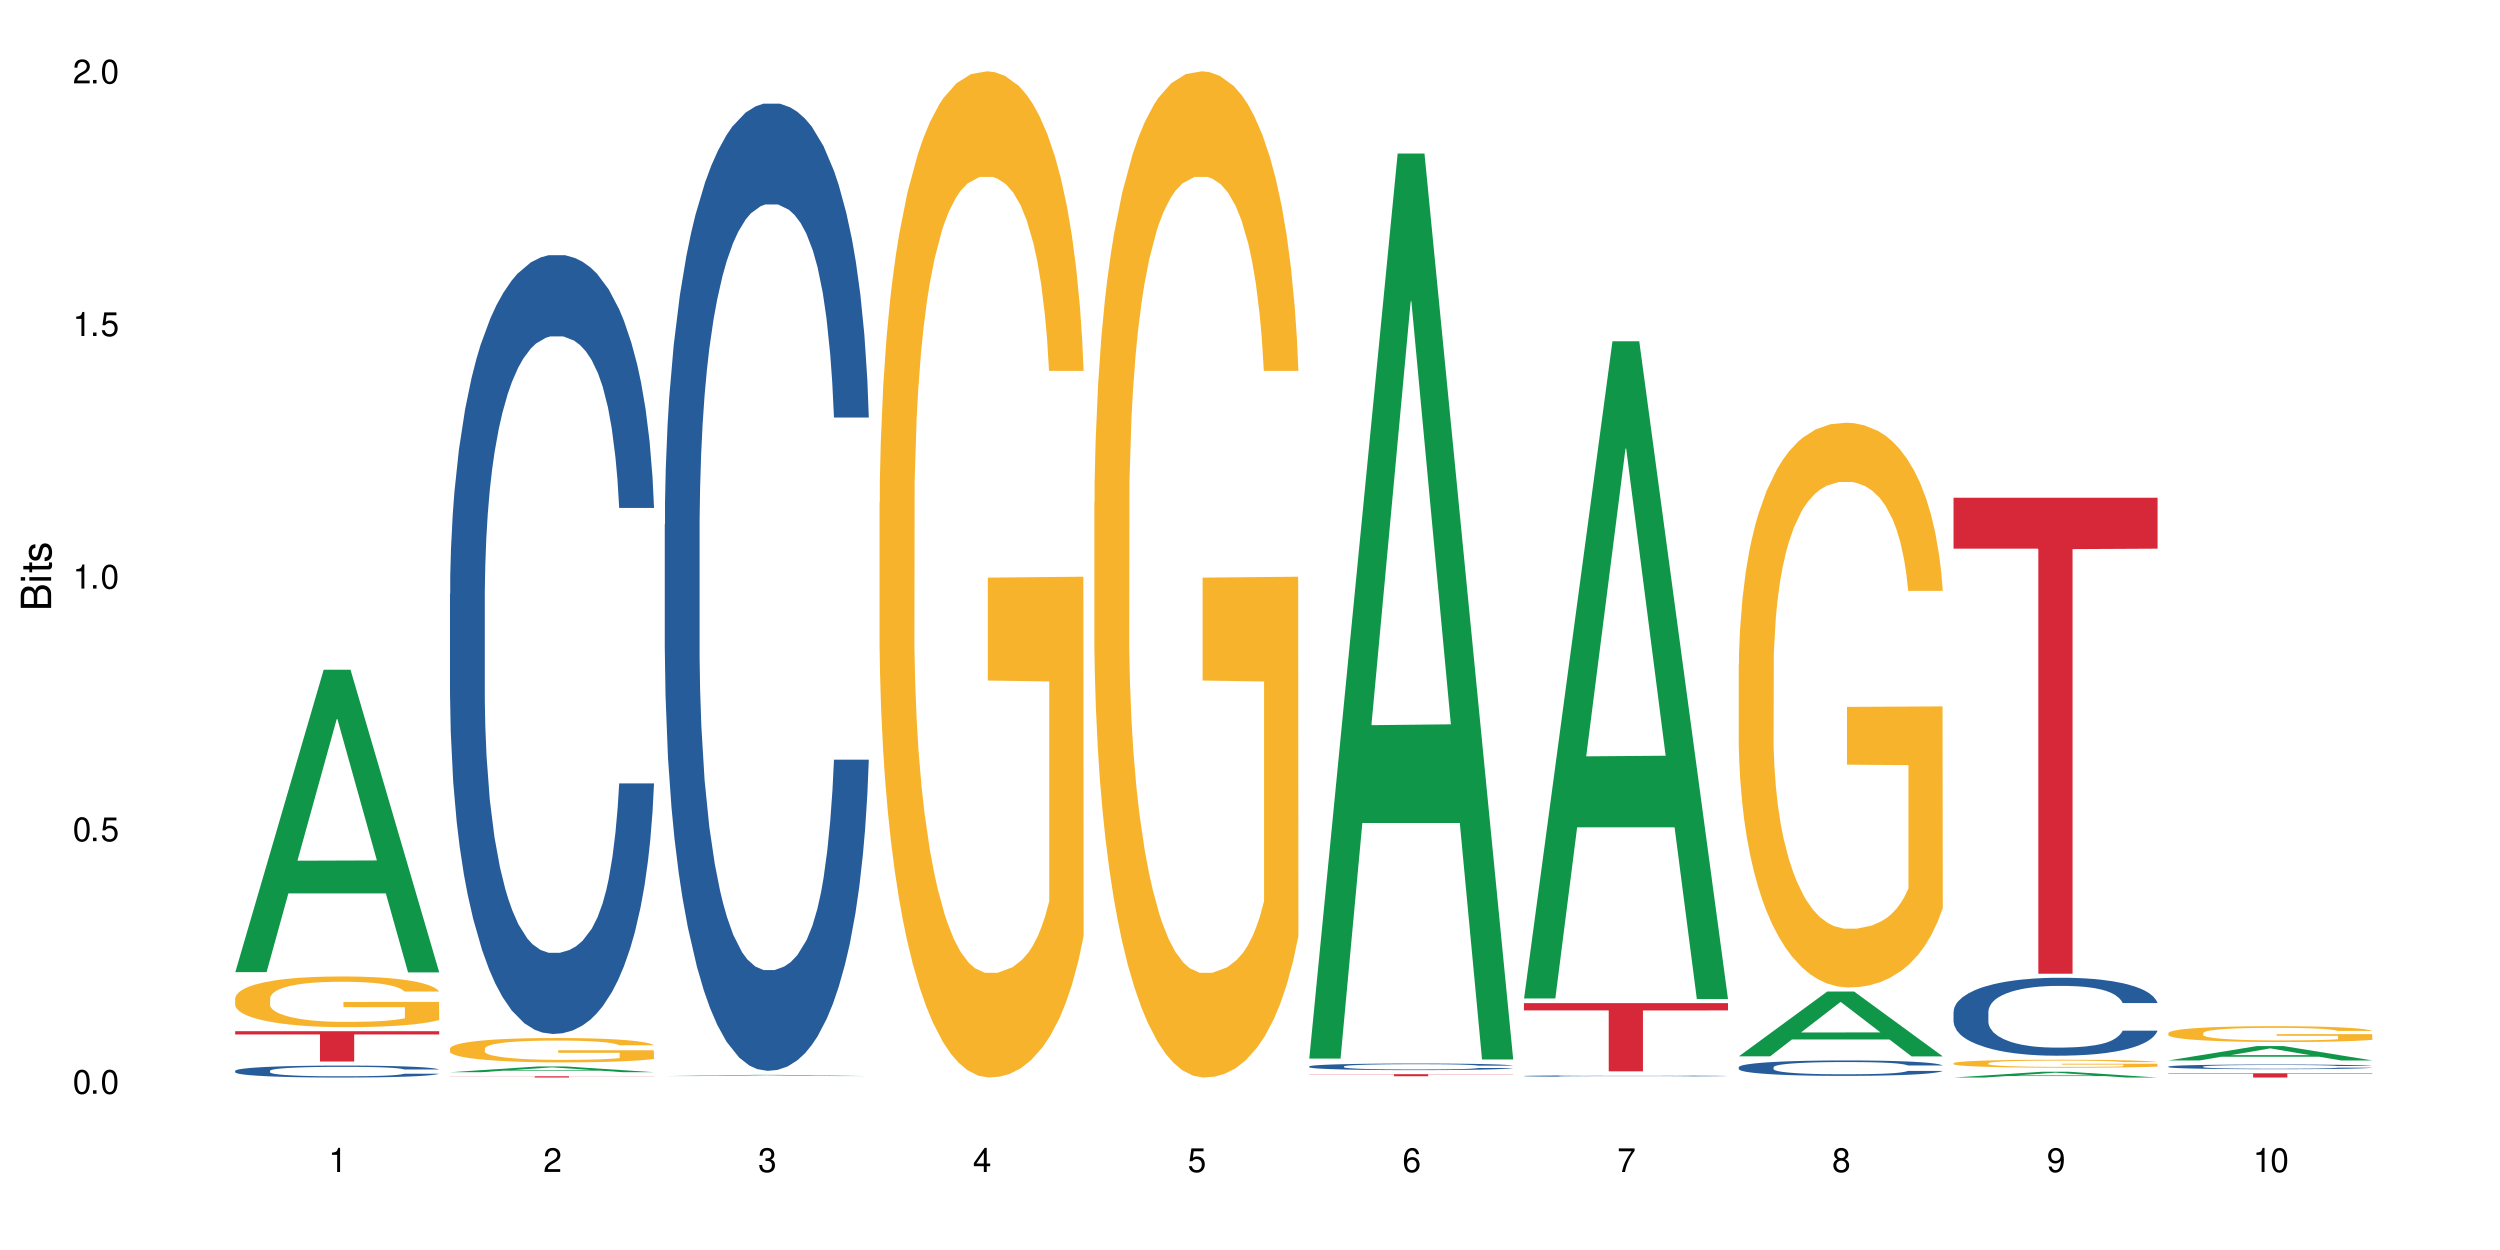 <?xml version="1.0" encoding="UTF-8"?>
<svg xmlns="http://www.w3.org/2000/svg" xmlns:xlink="http://www.w3.org/1999/xlink" width="720" height="360" viewBox="0 0 720 360">
<defs>
<g>
<g id="glyph-0-0">
</g>
<g id="glyph-0-1">
<path d="M 2.641 -6.938 C 2 -6.938 1.422 -6.656 1.078 -6.172 C 0.641 -5.562 0.406 -4.641 0.406 -3.359 C 0.406 -1.016 1.188 0.219 2.641 0.219 C 4.078 0.219 4.859 -1.016 4.859 -3.297 C 4.859 -4.641 4.656 -5.547 4.203 -6.172 C 3.844 -6.656 3.281 -6.938 2.641 -6.938 Z M 2.641 -6.188 C 3.547 -6.188 4 -5.25 4 -3.375 C 4 -1.406 3.562 -0.484 2.625 -0.484 C 1.734 -0.484 1.281 -1.438 1.281 -3.344 C 1.281 -5.25 1.734 -6.188 2.641 -6.188 Z M 2.641 -6.188 "/>
</g>
<g id="glyph-0-2">
<path d="M 1.828 -1 L 0.828 -1 L 0.828 0 L 1.828 0 Z M 1.828 -1 "/>
</g>
<g id="glyph-0-3">
<path d="M 4.562 -6.797 L 1.062 -6.797 L 0.547 -3.094 L 1.328 -3.094 C 1.719 -3.562 2.047 -3.734 2.578 -3.734 C 3.484 -3.734 4.062 -3.109 4.062 -2.094 C 4.062 -1.125 3.484 -0.531 2.578 -0.531 C 1.828 -0.531 1.375 -0.906 1.188 -1.672 L 0.328 -1.672 C 0.453 -1.109 0.547 -0.844 0.75 -0.594 C 1.125 -0.078 1.828 0.219 2.594 0.219 C 3.969 0.219 4.922 -0.781 4.922 -2.219 C 4.922 -3.562 4.031 -4.484 2.719 -4.484 C 2.25 -4.484 1.859 -4.359 1.469 -4.062 L 1.734 -5.969 L 4.562 -5.969 Z M 4.562 -6.797 "/>
</g>
<g id="glyph-0-4">
<path d="M 2.484 -4.938 L 2.484 0 L 3.328 0 L 3.328 -6.938 L 2.766 -6.938 C 2.469 -5.875 2.281 -5.734 0.984 -5.562 L 0.984 -4.938 Z M 2.484 -4.938 "/>
</g>
<g id="glyph-0-5">
<path d="M 4.859 -0.828 L 1.281 -0.828 C 1.359 -1.406 1.672 -1.781 2.5 -2.281 L 3.469 -2.828 C 4.406 -3.344 4.906 -4.062 4.906 -4.906 C 4.906 -5.484 4.672 -6.031 4.266 -6.406 C 3.859 -6.766 3.375 -6.938 2.719 -6.938 C 1.859 -6.938 1.219 -6.625 0.844 -6.031 C 0.609 -5.672 0.5 -5.234 0.484 -4.531 L 1.328 -4.531 C 1.359 -5.016 1.406 -5.281 1.531 -5.516 C 1.75 -5.938 2.188 -6.203 2.703 -6.203 C 3.469 -6.203 4.031 -5.641 4.031 -4.891 C 4.031 -4.344 3.719 -3.859 3.125 -3.516 L 2.234 -3 C 0.812 -2.172 0.406 -1.531 0.328 -0.016 L 4.859 -0.016 Z M 4.859 -0.828 "/>
</g>
<g id="glyph-0-6">
<path d="M 2.125 -3.188 L 2.578 -3.188 C 3.5 -3.188 3.984 -2.766 3.984 -1.922 C 3.984 -1.062 3.469 -0.531 2.594 -0.531 C 1.656 -0.531 1.203 -1 1.156 -2.016 L 0.312 -2.016 C 0.344 -1.453 0.438 -1.094 0.609 -0.781 C 0.953 -0.109 1.625 0.219 2.547 0.219 C 3.953 0.219 4.859 -0.625 4.859 -1.938 C 4.859 -2.828 4.516 -3.297 3.703 -3.594 C 4.344 -3.844 4.656 -4.328 4.656 -5.031 C 4.656 -6.219 3.875 -6.938 2.578 -6.938 C 1.203 -6.938 0.484 -6.172 0.453 -4.703 L 1.297 -4.703 C 1.312 -5.125 1.344 -5.359 1.453 -5.578 C 1.641 -5.969 2.062 -6.203 2.594 -6.203 C 3.344 -6.203 3.797 -5.75 3.797 -5 C 3.797 -4.516 3.609 -4.219 3.25 -4.047 C 3.016 -3.953 2.703 -3.922 2.125 -3.906 Z M 2.125 -3.188 "/>
</g>
<g id="glyph-0-7">
<path d="M 3.141 -1.672 L 3.141 0 L 3.984 0 L 3.984 -1.672 L 4.984 -1.672 L 4.984 -2.438 L 3.984 -2.438 L 3.984 -6.938 L 3.359 -6.938 L 0.266 -2.578 L 0.266 -1.672 Z M 3.141 -2.438 L 1 -2.438 L 3.141 -5.5 Z M 3.141 -2.438 "/>
</g>
<g id="glyph-0-8">
<path d="M 4.781 -5.125 C 4.609 -6.266 3.891 -6.938 2.844 -6.938 C 2.094 -6.938 1.422 -6.578 1.031 -5.953 C 0.594 -5.266 0.406 -4.422 0.406 -3.172 C 0.406 -2 0.578 -1.25 0.984 -0.641 C 1.359 -0.078 1.953 0.219 2.703 0.219 C 3.984 0.219 4.922 -0.75 4.922 -2.094 C 4.922 -3.375 4.062 -4.281 2.844 -4.281 C 2.172 -4.281 1.641 -4.031 1.281 -3.516 C 1.281 -5.234 1.828 -6.188 2.797 -6.188 C 3.391 -6.188 3.797 -5.797 3.938 -5.125 Z M 2.734 -3.531 C 3.547 -3.531 4.062 -2.953 4.062 -2.031 C 4.062 -1.156 3.484 -0.531 2.703 -0.531 C 1.922 -0.531 1.328 -1.188 1.328 -2.078 C 1.328 -2.938 1.906 -3.531 2.734 -3.531 Z M 2.734 -3.531 "/>
</g>
<g id="glyph-0-9">
<path d="M 4.984 -6.797 L 0.438 -6.797 L 0.438 -5.969 L 4.109 -5.969 C 2.5 -3.656 1.828 -2.234 1.328 0 L 2.219 0 C 2.594 -2.172 3.453 -4.047 4.984 -6.094 Z M 4.984 -6.797 "/>
</g>
<g id="glyph-0-10">
<path d="M 3.75 -3.656 C 4.469 -4.094 4.688 -4.438 4.688 -5.078 C 4.688 -6.172 3.844 -6.938 2.641 -6.938 C 1.438 -6.938 0.594 -6.172 0.594 -5.094 C 0.594 -4.438 0.812 -4.094 1.516 -3.656 C 0.734 -3.266 0.359 -2.703 0.359 -1.922 C 0.359 -0.656 1.281 0.219 2.641 0.219 C 3.984 0.219 4.922 -0.656 4.922 -1.922 C 4.922 -2.703 4.531 -3.266 3.75 -3.656 Z M 2.641 -6.188 C 3.359 -6.188 3.812 -5.75 3.812 -5.062 C 3.812 -4.406 3.344 -3.984 2.641 -3.984 C 1.922 -3.984 1.453 -4.406 1.453 -5.078 C 1.453 -5.75 1.922 -6.188 2.641 -6.188 Z M 2.641 -3.266 C 3.484 -3.266 4.062 -2.719 4.062 -1.906 C 4.062 -1.078 3.484 -0.531 2.625 -0.531 C 1.797 -0.531 1.219 -1.094 1.219 -1.906 C 1.219 -2.719 1.781 -3.266 2.641 -3.266 Z M 2.641 -3.266 "/>
</g>
<g id="glyph-0-11">
<path d="M 0.516 -1.578 C 0.672 -0.453 1.406 0.219 2.438 0.219 C 3.188 0.219 3.859 -0.141 4.266 -0.766 C 4.688 -1.453 4.891 -2.297 4.891 -3.547 C 4.891 -4.719 4.703 -5.453 4.312 -6.078 C 3.938 -6.641 3.344 -6.938 2.594 -6.938 C 1.297 -6.938 0.359 -5.969 0.359 -4.625 C 0.359 -3.344 1.234 -2.453 2.453 -2.453 C 3.094 -2.453 3.578 -2.672 4.016 -3.203 C 4 -1.484 3.469 -0.531 2.5 -0.531 C 1.906 -0.531 1.484 -0.906 1.359 -1.578 Z M 2.578 -6.203 C 3.375 -6.203 3.969 -5.531 3.969 -4.641 C 3.969 -3.797 3.391 -3.188 2.547 -3.188 C 1.734 -3.188 1.234 -3.766 1.234 -4.688 C 1.234 -5.562 1.797 -6.203 2.578 -6.203 Z M 2.578 -6.203 "/>
</g>
<g id="glyph-1-0">
</g>
<g id="glyph-1-1">
<path d="M 0 -0.953 L 0 -4.891 C 0 -5.719 -0.234 -6.344 -0.734 -6.797 C -1.188 -7.234 -1.812 -7.469 -2.5 -7.469 C -3.547 -7.469 -4.188 -7 -4.625 -5.875 C -4.984 -6.688 -5.625 -7.094 -6.531 -7.094 C -7.172 -7.094 -7.734 -6.859 -8.141 -6.391 C -8.562 -5.922 -8.75 -5.344 -8.75 -4.5 L -8.75 -0.953 Z M -4.984 -2.062 L -7.766 -2.062 L -7.766 -4.219 C -7.766 -4.844 -7.688 -5.203 -7.453 -5.5 C -7.219 -5.812 -6.859 -5.969 -6.375 -5.969 C -5.891 -5.969 -5.531 -5.812 -5.297 -5.5 C -5.062 -5.203 -4.984 -4.844 -4.984 -4.219 Z M -0.984 -2.062 L -4 -2.062 L -4 -4.781 C -4 -5.766 -3.438 -6.359 -2.484 -6.359 C -1.547 -6.359 -0.984 -5.766 -0.984 -4.781 Z M -0.984 -2.062 "/>
</g>
<g id="glyph-1-2">
<path d="M -6.281 -1.797 L -6.281 -0.797 L 0 -0.797 L 0 -1.797 Z M -8.75 -1.797 L -8.75 -0.797 L -7.484 -0.797 L -7.484 -1.797 Z M -8.75 -1.797 "/>
</g>
<g id="glyph-1-3">
<path d="M -6.281 -3.047 L -6.281 -2.016 L -8.016 -2.016 L -8.016 -1.016 L -6.281 -1.016 L -6.281 -0.172 L -5.469 -0.172 L -5.469 -1.016 L -0.719 -1.016 C -0.078 -1.016 0.281 -1.453 0.281 -2.234 C 0.281 -2.5 0.25 -2.719 0.188 -3.047 L -0.641 -3.047 C -0.609 -2.906 -0.594 -2.766 -0.594 -2.562 C -0.594 -2.141 -0.719 -2.016 -1.156 -2.016 L -5.469 -2.016 L -5.469 -3.047 Z M -6.281 -3.047 "/>
</g>
<g id="glyph-1-4">
<path d="M -4.531 -5.25 C -5.766 -5.25 -6.469 -4.422 -6.469 -2.969 C -6.469 -1.516 -5.719 -0.562 -4.547 -0.562 C -3.562 -0.562 -3.094 -1.062 -2.734 -2.562 L -2.516 -3.484 C -2.344 -4.188 -2.094 -4.469 -1.641 -4.469 C -1.047 -4.469 -0.641 -3.875 -0.641 -3 C -0.641 -2.453 -0.797 -2 -1.062 -1.75 C -1.25 -1.594 -1.422 -1.531 -1.875 -1.469 L -1.875 -0.406 C -0.422 -0.453 0.281 -1.266 0.281 -2.922 C 0.281 -4.5 -0.5 -5.516 -1.719 -5.516 C -2.656 -5.516 -3.172 -4.984 -3.469 -3.734 L -3.703 -2.766 C -3.891 -1.953 -4.156 -1.609 -4.594 -1.609 C -5.188 -1.609 -5.547 -2.125 -5.547 -2.938 C -5.547 -3.75 -5.203 -4.172 -4.531 -4.203 Z M -4.531 -5.25 "/>
</g>
</g>
</defs>
<rect x="-72" y="-36" width="864" height="432" fill="rgb(100%, 100%, 100%)" fill-opacity="1"/>
<path fill-rule="nonzero" fill="rgb(6.275%, 58.824%, 28.235%)" fill-opacity="1" d="M 67.73 279.977 L 67.793 279.895 L 93.223 192.875 L 100.945 192.875 L 126.5 280.055 L 117.52 280.055 L 111.117 257.297 L 83.051 257.297 L 76.773 279.977 L 67.73 279.977 L 85.75 247.883 L 108.543 247.801 L 97.176 207.117 L 97.051 207.035 L 96.926 207.281 L 85.688 247.801 L 85.75 247.883 Z M 67.73 279.977 "/>
<path fill-rule="nonzero" fill="rgb(14.51%, 36.078%, 60%)" fill-opacity="1" d="M 67.73 308.387 L 67.801 308.387 L 67.801 308.309 L 68.02 308.191 L 68.52 308.039 L 69.02 307.934 L 70.312 307.75 L 72.102 307.57 L 73.965 307.434 L 75.328 307.352 L 76.547 307.285 L 79.34 307.172 L 81.133 307.109 L 83.066 307.059 L 85.434 307.004 L 87.152 306.973 L 91.023 306.922 L 93.891 306.898 L 96.113 306.891 L 100.914 306.891 L 103.781 306.902 L 105.859 306.918 L 108.152 306.945 L 110.086 306.973 L 113.457 307.043 L 116.465 307.129 L 117.828 307.18 L 119.977 307.277 L 121.625 307.371 L 122.773 307.453 L 124.062 307.57 L 125.207 307.711 L 126.07 307.871 L 126.5 308.008 L 116.465 308.008 L 115.965 307.883 L 115.391 307.785 L 114.316 307.656 L 113.238 307.562 L 111.734 307.473 L 110.375 307.414 L 108.512 307.352 L 106.863 307.316 L 105.141 307.285 L 103.492 307.27 L 100.34 307.25 L 96.684 307.25 L 95.324 307.254 L 92.527 307.281 L 91.023 307.305 L 88.871 307.348 L 87.367 307.387 L 85.578 307.449 L 84.359 307.504 L 82.852 307.586 L 81.777 307.66 L 80.559 307.762 L 79.844 307.84 L 79.199 307.93 L 78.625 308.031 L 78.195 308.145 L 77.906 308.258 L 77.766 308.371 L 77.766 308.859 L 77.906 308.973 L 78.266 309.105 L 79.199 309.297 L 80.559 309.465 L 82.137 309.598 L 83.641 309.691 L 84.5 309.734 L 85.648 309.785 L 87.441 309.848 L 90.02 309.91 L 91.523 309.938 L 93.816 309.961 L 96.184 309.973 L 99.336 309.973 L 102.133 309.961 L 103.996 309.945 L 105.93 309.922 L 108.582 309.867 L 110.23 309.816 L 111.664 309.758 L 112.738 309.695 L 113.457 309.648 L 114.531 309.551 L 115.391 309.441 L 116.035 309.332 L 116.465 309.227 L 126.5 309.227 L 126.07 309.352 L 125.422 309.473 L 124.777 309.566 L 123.777 309.676 L 122.629 309.773 L 120.98 309.883 L 119.617 309.953 L 117.828 310.035 L 116.18 310.094 L 114.387 310.148 L 111.734 310.211 L 110.016 310.242 L 108.152 310.27 L 105.93 310.293 L 103.137 310.316 L 100.125 310.328 L 97.328 310.332 L 94.32 310.324 L 92.098 310.312 L 89.16 310.285 L 85.504 310.23 L 82.852 310.168 L 80.773 310.109 L 78.984 310.047 L 76.977 309.961 L 74.395 309.824 L 72.82 309.715 L 71.746 309.629 L 70.527 309.504 L 69.664 309.395 L 68.664 309.219 L 67.945 308.996 L 67.73 308.824 Z M 67.73 308.387 "/>
<path fill-rule="nonzero" fill="rgb(96.863%, 70.196%, 16.863%)" fill-opacity="1" d="M 67.73 287.477 L 67.801 287.461 L 67.801 287.195 L 68.09 286.594 L 68.805 285.77 L 69.738 285.09 L 70.742 284.555 L 71.387 284.273 L 72.461 283.875 L 73.395 283.582 L 75.758 282.98 L 78.77 282.422 L 80.418 282.18 L 82.281 281.953 L 84.93 281.699 L 86.148 281.605 L 89.875 281.395 L 94.105 281.262 L 98.762 281.219 L 100.914 281.234 L 103.852 281.285 L 107.863 281.434 L 110.16 281.566 L 111.949 281.699 L 113.812 281.875 L 116.105 282.141 L 118.258 282.461 L 119.977 282.781 L 121.695 283.18 L 123.129 283.609 L 124.348 284.074 L 125.422 284.633 L 126.07 285.102 L 126.5 285.566 L 116.535 285.566 L 115.965 285.102 L 115.32 284.742 L 114.242 284.301 L 113.168 283.98 L 112.094 283.727 L 110.086 283.383 L 108.367 283.168 L 106.215 282.98 L 104.137 282.859 L 101.773 282.781 L 100.34 282.754 L 96.543 282.754 L 93.102 282.848 L 91.094 282.953 L 89.66 283.062 L 87.656 283.262 L 86.438 283.422 L 85.719 283.527 L 83.57 283.941 L 82.137 284.316 L 81.348 284.566 L 80.344 284.969 L 79.629 285.328 L 78.84 285.863 L 78.41 286.262 L 77.836 287.168 L 77.766 289.57 L 77.98 290.074 L 78.41 290.621 L 78.984 291.102 L 79.844 291.609 L 80.703 291.996 L 82.207 292.516 L 83.496 292.863 L 84.5 293.09 L 86.438 293.449 L 87.227 293.57 L 89.09 293.809 L 91.023 293.996 L 93.387 294.156 L 95.18 294.238 L 98.047 294.305 L 101.703 294.305 L 106 294.223 L 108.727 294.117 L 110.59 294.012 L 111.809 293.918 L 113.312 293.77 L 114.387 293.637 L 115.391 293.492 L 116.609 293.262 L 116.609 290.074 L 98.906 290.062 L 98.906 288.57 L 126.426 288.555 L 126.5 293.77 L 124.992 294.129 L 123.129 294.477 L 121.34 294.742 L 119.477 294.973 L 116.824 295.223 L 114.672 295.383 L 111.375 295.57 L 108.367 295.691 L 105.215 295.77 L 102.418 295.812 L 99.121 295.824 L 96.184 295.797 L 93.031 295.719 L 90.52 295.609 L 88.227 295.477 L 85.934 295.305 L 83.066 295.023 L 81.203 294.797 L 79.27 294.516 L 77.336 294.184 L 75.613 293.824 L 74.469 293.543 L 73.32 293.223 L 72.102 292.824 L 70.957 292.371 L 70.098 291.957 L 69.309 291.488 L 68.734 291.051 L 68.16 290.449 L 67.875 289.969 L 67.73 289.555 Z M 67.73 287.477 "/>
<path fill-rule="nonzero" fill="rgb(83.922%, 15.686%, 22.353%)" fill-opacity="1" d="M 67.73 296.988 L 126.5 296.988 L 126.5 297.922 L 102.008 297.934 L 102.008 305.727 L 92.152 305.727 L 92.152 297.941 L 92.008 297.922 L 67.73 297.922 Z M 67.73 296.988 "/>
<path fill-rule="nonzero" fill="rgb(6.275%, 58.824%, 28.235%)" fill-opacity="1" d="M 129.594 308.793 L 129.656 308.789 L 155.082 307.133 L 162.805 307.133 L 188.359 308.793 L 179.383 308.793 L 172.977 308.359 L 144.91 308.359 L 138.633 308.793 L 129.594 308.793 L 147.613 308.18 L 170.402 308.18 L 159.039 307.402 L 158.914 307.402 L 158.789 307.406 L 147.547 308.18 L 147.613 308.18 Z M 129.594 308.793 "/>
<path fill-rule="nonzero" fill="rgb(14.51%, 36.078%, 60%)" fill-opacity="1" d="M 129.594 171.09 L 129.664 170.887 L 129.664 165.965 L 129.879 158.176 L 130.379 148.332 L 130.883 141.57 L 132.172 129.473 L 133.965 117.789 L 135.828 108.766 L 137.188 103.438 L 138.406 99.336 L 141.203 91.75 L 142.992 87.855 L 144.93 84.371 L 147.293 80.887 L 149.016 78.836 L 152.883 75.555 L 155.75 74.121 L 157.973 73.504 L 162.773 73.504 L 165.641 74.324 L 167.719 75.352 L 170.012 76.992 L 171.949 78.836 L 175.316 83.348 L 178.324 89.086 L 179.688 92.367 L 181.836 98.723 L 183.484 104.871 L 184.633 110.203 L 185.922 117.789 L 187.07 127.012 L 187.93 137.469 L 188.359 146.285 L 178.324 146.285 L 177.824 138.082 L 177.25 131.727 L 176.176 123.324 L 175.102 117.379 L 173.598 111.434 L 172.234 107.539 L 170.371 103.641 L 168.723 101.184 L 167.004 99.336 L 165.355 98.105 L 162.199 96.875 L 158.547 96.875 L 157.184 97.285 L 154.391 98.926 L 152.883 100.363 L 150.734 103.23 L 149.23 105.898 L 147.438 109.996 L 146.219 113.484 L 144.715 118.812 L 143.641 123.527 L 142.422 130.293 L 141.703 135.418 L 141.059 141.16 L 140.484 147.926 L 140.055 155.098 L 139.77 162.684 L 139.625 170.066 L 139.625 201.84 L 139.77 209.223 L 140.129 217.832 L 141.059 230.336 L 142.422 241.203 L 143.996 249.812 L 145.504 255.965 L 146.363 258.832 L 147.508 262.113 L 149.301 266.215 L 151.879 270.312 L 153.387 271.953 L 155.68 273.594 L 158.043 274.414 L 161.199 274.414 L 163.992 273.594 L 165.855 272.57 L 167.789 270.93 L 170.441 267.445 L 172.09 264.164 L 173.523 260.27 L 174.598 256.375 L 175.316 253.094 L 176.391 246.738 L 177.25 239.77 L 177.895 232.594 L 178.324 225.621 L 188.359 225.621 L 187.93 233.824 L 187.285 241.816 L 186.641 247.762 L 185.637 254.938 L 184.488 261.293 L 182.84 268.469 L 181.48 273.184 L 179.688 278.309 L 178.039 282.203 L 176.246 285.691 L 173.598 289.789 L 171.875 291.84 L 170.012 293.684 L 167.789 295.324 L 164.996 296.762 L 161.984 297.582 L 159.191 297.785 L 156.18 297.375 L 153.957 296.555 L 151.02 294.711 L 147.367 291.02 L 144.715 287.125 L 142.637 283.23 L 140.844 279.129 L 138.836 273.594 L 136.258 264.574 L 134.68 257.605 L 133.605 251.863 L 132.387 243.867 L 131.527 236.691 L 130.523 225.211 L 129.809 210.656 L 129.594 199.383 Z M 129.594 171.09 "/>
<path fill-rule="nonzero" fill="rgb(96.863%, 70.196%, 16.863%)" fill-opacity="1" d="M 129.594 301.957 L 129.664 301.949 L 129.664 301.82 L 129.949 301.531 L 130.668 301.137 L 131.598 300.809 L 132.602 300.551 L 133.246 300.418 L 134.32 300.227 L 135.254 300.082 L 137.617 299.797 L 140.629 299.527 L 142.277 299.41 L 144.141 299.301 L 146.793 299.18 L 148.012 299.137 L 151.738 299.031 L 155.965 298.969 L 160.625 298.949 L 162.773 298.957 L 165.711 298.98 L 169.727 299.051 L 172.02 299.117 L 173.812 299.18 L 175.676 299.262 L 177.969 299.391 L 180.117 299.547 L 181.836 299.699 L 183.559 299.891 L 184.992 300.098 L 186.211 300.32 L 187.285 300.59 L 187.93 300.816 L 188.359 301.039 L 178.398 301.039 L 177.824 300.816 L 177.18 300.641 L 176.105 300.43 L 175.031 300.277 L 173.953 300.152 L 171.949 299.988 L 170.227 299.887 L 168.078 299.797 L 166 299.738 L 163.633 299.699 L 162.199 299.688 L 158.402 299.688 L 154.961 299.73 L 152.957 299.781 L 151.523 299.832 L 149.516 299.93 L 148.297 300.008 L 147.582 300.059 L 145.43 300.258 L 143.996 300.438 L 143.207 300.559 L 142.207 300.75 L 141.488 300.922 L 140.699 301.18 L 140.27 301.371 L 139.695 301.809 L 139.625 302.961 L 139.84 303.207 L 140.27 303.469 L 140.844 303.699 L 141.703 303.941 L 142.562 304.129 L 144.07 304.379 L 145.359 304.547 L 146.363 304.652 L 148.297 304.828 L 149.086 304.887 L 150.949 305 L 152.883 305.09 L 155.25 305.168 L 157.039 305.207 L 159.906 305.238 L 163.562 305.238 L 167.863 305.199 L 170.586 305.148 L 172.449 305.098 L 173.668 305.051 L 175.172 304.98 L 176.246 304.918 L 177.25 304.848 L 178.469 304.738 L 178.469 303.207 L 160.766 303.199 L 160.766 302.48 L 188.289 302.477 L 188.359 304.98 L 186.855 305.152 L 184.992 305.32 L 183.199 305.449 L 181.336 305.559 L 178.684 305.68 L 176.535 305.758 L 173.238 305.848 L 170.227 305.902 L 167.074 305.941 L 164.277 305.961 L 160.984 305.969 L 158.043 305.957 L 154.891 305.918 L 152.383 305.867 L 150.09 305.801 L 147.797 305.719 L 144.93 305.582 L 143.066 305.477 L 141.129 305.34 L 139.195 305.18 L 137.477 305.008 L 136.328 304.871 L 135.184 304.719 L 133.965 304.527 L 132.816 304.309 L 131.957 304.109 L 131.168 303.887 L 130.594 303.672 L 130.023 303.387 L 129.734 303.152 L 129.594 302.957 Z M 129.594 301.957 "/>
<path fill-rule="nonzero" fill="rgb(83.922%, 15.686%, 22.353%)" fill-opacity="1" d="M 129.594 309.957 L 188.359 309.957 L 188.359 309.996 L 163.867 310 L 163.867 310.332 L 154.012 310.332 L 154.012 310 L 153.871 309.996 L 129.594 309.996 Z M 129.594 309.957 "/>
<path fill-rule="nonzero" fill="rgb(6.275%, 58.824%, 28.235%)" fill-opacity="1" d="M 191.453 309.914 L 191.516 309.914 L 216.945 309.57 L 224.668 309.57 L 250.219 309.914 L 241.242 309.914 L 234.84 309.824 L 206.773 309.824 L 200.492 309.914 L 191.453 309.914 L 209.473 309.789 L 232.266 309.789 L 220.898 309.625 L 220.773 309.625 L 220.648 309.629 L 209.41 309.789 L 209.473 309.789 Z M 191.453 309.914 "/>
<path fill-rule="nonzero" fill="rgb(14.51%, 36.078%, 60%)" fill-opacity="1" d="M 191.453 151.059 L 191.523 150.801 L 191.523 144.691 L 191.738 135.016 L 192.242 122.797 L 192.742 114.395 L 194.031 99.371 L 195.824 84.859 L 197.688 73.656 L 199.051 67.035 L 200.27 61.945 L 203.062 52.523 L 204.855 47.688 L 206.789 43.355 L 209.156 39.027 L 210.875 36.484 L 214.746 32.41 L 217.613 30.625 L 219.832 29.863 L 224.637 29.863 L 227.5 30.883 L 229.582 32.156 L 231.875 34.191 L 233.809 36.484 L 237.176 42.086 L 240.188 49.215 L 241.547 53.289 L 243.699 61.18 L 245.348 68.816 L 246.492 75.438 L 247.785 84.859 L 248.93 96.316 L 249.789 109.301 L 250.219 120.25 L 240.188 120.25 L 239.684 110.066 L 239.113 102.172 L 238.035 91.734 L 236.961 84.348 L 235.457 76.965 L 234.094 72.129 L 232.23 67.289 L 230.582 64.234 L 228.863 61.945 L 227.215 60.418 L 224.062 58.887 L 220.406 58.887 L 219.043 59.398 L 216.25 61.434 L 214.746 63.219 L 212.594 66.781 L 211.09 70.09 L 209.297 75.184 L 208.078 79.512 L 206.574 86.133 L 205.5 91.988 L 204.281 100.391 L 203.566 106.754 L 202.918 113.883 L 202.348 122.285 L 201.918 131.199 L 201.629 140.617 L 201.484 149.785 L 201.484 189.25 L 201.629 198.414 L 201.988 209.109 L 202.918 224.641 L 204.281 238.133 L 205.859 248.828 L 207.363 256.465 L 208.223 260.031 L 209.371 264.105 L 211.16 269.195 L 213.742 274.289 L 215.246 276.324 L 217.539 278.363 L 219.906 279.379 L 223.059 279.379 L 225.852 278.363 L 227.715 277.09 L 229.652 275.051 L 232.305 270.723 L 233.953 266.648 L 235.387 261.812 L 236.461 256.977 L 237.176 252.902 L 238.254 245.008 L 239.113 236.352 L 239.758 227.441 L 240.188 218.785 L 250.219 218.785 L 249.789 228.969 L 249.145 238.898 L 248.5 246.281 L 247.496 255.191 L 246.352 263.086 L 244.703 271.996 L 243.34 277.852 L 241.547 284.219 L 239.898 289.055 L 238.109 293.383 L 235.457 298.477 L 233.738 301.023 L 231.875 303.312 L 229.652 305.352 L 226.855 307.133 L 223.848 308.152 L 221.051 308.406 L 218.043 307.898 L 215.82 306.879 L 212.883 304.586 L 209.227 300.004 L 206.574 295.168 L 204.496 290.328 L 202.703 285.238 L 200.699 278.363 L 198.117 267.16 L 196.543 258.504 L 195.465 251.375 L 194.246 241.445 L 193.387 232.531 L 192.383 218.273 L 191.668 200.195 L 191.453 186.195 Z M 191.453 151.059 "/>
<path fill-rule="nonzero" fill="rgb(96.863%, 70.196%, 16.863%)" fill-opacity="1" d="M 253.312 144.652 L 253.387 144.387 L 253.387 139.094 L 253.672 127.184 L 254.387 110.777 L 255.32 97.277 L 256.324 86.691 L 256.969 81.133 L 258.043 73.195 L 258.977 67.371 L 261.34 55.461 L 264.352 44.348 L 266 39.582 L 267.863 35.082 L 270.516 30.055 L 271.73 28.203 L 275.461 23.965 L 279.688 21.32 L 284.348 20.527 L 286.496 20.789 L 289.434 21.848 L 293.449 24.762 L 295.742 27.406 L 297.531 30.055 L 299.395 33.496 L 301.691 38.789 L 303.84 45.141 L 305.559 51.492 L 307.281 59.43 L 308.715 67.902 L 309.93 77.164 L 311.008 88.281 L 311.652 97.543 L 312.082 106.805 L 302.121 106.805 L 301.547 97.543 L 300.902 90.398 L 299.824 81.664 L 298.75 75.312 L 297.676 70.281 L 295.668 63.402 L 293.949 59.168 L 291.801 55.461 L 289.723 53.078 L 287.355 51.492 L 285.922 50.961 L 282.125 50.961 L 278.684 52.816 L 276.676 54.934 L 275.242 57.051 L 273.238 61.02 L 272.02 64.195 L 271.301 66.312 L 269.152 74.516 L 267.719 81.93 L 266.93 86.957 L 265.926 94.898 L 265.211 102.043 L 264.422 112.629 L 263.992 120.57 L 263.418 138.566 L 263.348 186.207 L 263.562 196.262 L 263.992 207.113 L 264.566 216.641 L 265.426 226.699 L 266.285 234.375 L 267.789 244.695 L 269.082 251.578 L 270.082 256.078 L 272.02 263.223 L 272.809 265.605 L 274.672 270.367 L 276.605 274.074 L 278.973 277.25 L 280.762 278.836 L 283.629 280.16 L 287.285 280.16 L 291.586 278.574 L 294.309 276.457 L 296.172 274.34 L 297.391 272.484 L 298.895 269.574 L 299.969 266.926 L 300.973 264.016 L 302.191 259.516 L 302.191 196.262 L 284.488 195.996 L 284.488 166.355 L 312.008 166.09 L 312.082 269.574 L 310.578 276.719 L 308.715 283.602 L 306.922 288.895 L 305.059 293.395 L 302.406 298.422 L 300.258 301.598 L 296.961 305.305 L 293.949 307.688 L 290.797 309.273 L 288 310.066 L 284.703 310.332 L 281.766 309.805 L 278.613 308.215 L 276.105 306.098 L 273.812 303.453 L 271.516 300.012 L 268.652 294.453 L 266.789 289.953 L 264.852 284.395 L 262.918 277.777 L 261.195 270.633 L 260.051 265.074 L 258.902 258.723 L 257.684 250.781 L 256.539 241.785 L 255.68 233.578 L 254.891 224.316 L 254.316 215.582 L 253.742 203.672 L 253.457 194.145 L 253.312 185.941 Z M 253.312 144.652 "/>
<path fill-rule="nonzero" fill="rgb(96.863%, 70.196%, 16.863%)" fill-opacity="1" d="M 315.176 144.652 L 315.246 144.387 L 315.246 139.094 L 315.531 127.184 L 316.25 110.777 L 317.18 97.277 L 318.184 86.691 L 318.828 81.133 L 319.906 73.195 L 320.836 67.371 L 323.203 55.461 L 326.211 44.348 L 327.859 39.582 L 329.723 35.082 L 332.375 30.055 L 333.594 28.203 L 337.32 23.965 L 341.547 21.32 L 346.207 20.527 L 348.355 20.789 L 351.297 21.848 L 355.309 24.762 L 357.602 27.406 L 359.395 30.055 L 361.258 33.496 L 363.551 38.789 L 365.699 45.141 L 367.422 51.492 L 369.141 59.43 L 370.574 67.902 L 371.793 77.164 L 372.867 88.281 L 373.512 97.543 L 373.941 106.805 L 363.98 106.805 L 363.406 97.543 L 362.762 90.398 L 361.688 81.664 L 360.613 75.312 L 359.535 70.281 L 357.531 63.402 L 355.809 59.168 L 353.66 55.461 L 351.582 53.078 L 349.215 51.492 L 347.785 50.961 L 343.984 50.961 L 340.547 52.816 L 338.539 54.934 L 337.105 57.051 L 335.098 61.02 L 333.879 64.195 L 333.164 66.312 L 331.012 74.516 L 329.578 81.93 L 328.793 86.957 L 327.789 94.898 L 327.07 102.043 L 326.281 112.629 L 325.852 120.57 L 325.281 138.566 L 325.207 186.207 L 325.422 196.262 L 325.852 207.113 L 326.426 216.641 L 327.285 226.699 L 328.145 234.375 L 329.652 244.695 L 330.941 251.578 L 331.945 256.078 L 333.879 263.223 L 334.668 265.605 L 336.531 270.367 L 338.465 274.074 L 340.832 277.25 L 342.625 278.836 L 345.488 280.16 L 349.145 280.16 L 353.445 278.574 L 356.168 276.457 L 358.031 274.34 L 359.25 272.484 L 360.754 269.574 L 361.832 266.926 L 362.832 264.016 L 364.051 259.516 L 364.051 196.262 L 346.352 195.996 L 346.352 166.355 L 373.871 166.09 L 373.941 269.574 L 372.438 276.719 L 370.574 283.602 L 368.781 288.895 L 366.918 293.395 L 364.266 298.422 L 362.117 301.598 L 358.82 305.305 L 355.809 307.688 L 352.656 309.273 L 349.863 310.066 L 346.566 310.332 L 343.625 309.805 L 340.473 308.215 L 337.965 306.098 L 335.672 303.453 L 333.379 300.012 L 330.512 294.453 L 328.648 289.953 L 326.715 284.395 L 324.777 277.777 L 323.059 270.633 L 321.91 265.074 L 320.766 258.723 L 319.547 250.781 L 318.398 241.785 L 317.539 233.578 L 316.75 224.316 L 316.18 215.582 L 315.605 203.672 L 315.316 194.145 L 315.176 185.941 Z M 315.176 144.652 "/>
<path fill-rule="nonzero" fill="rgb(6.275%, 58.824%, 28.235%)" fill-opacity="1" d="M 377.035 304.883 L 377.098 304.641 L 402.527 44.211 L 410.25 44.211 L 435.805 305.129 L 426.824 305.129 L 420.422 237.02 L 392.355 237.02 L 386.078 304.883 L 377.035 304.883 L 395.055 208.848 L 417.848 208.602 L 406.48 86.84 L 406.355 86.594 L 406.23 87.328 L 394.992 208.602 L 395.055 208.848 Z M 377.035 304.883 "/>
<path fill-rule="nonzero" fill="rgb(14.51%, 36.078%, 60%)" fill-opacity="1" d="M 377.035 307.125 L 377.105 307.121 L 377.105 307.078 L 377.32 307.012 L 377.824 306.93 L 378.324 306.871 L 379.617 306.77 L 381.406 306.668 L 383.27 306.594 L 384.633 306.547 L 385.852 306.512 L 388.645 306.449 L 390.438 306.414 L 392.371 306.387 L 394.738 306.355 L 396.457 306.34 L 400.328 306.309 L 403.195 306.297 L 405.414 306.293 L 410.219 306.293 L 413.086 306.301 L 415.164 306.309 L 417.457 306.324 L 419.391 306.34 L 422.758 306.375 L 425.77 306.426 L 427.133 306.453 L 429.281 306.508 L 430.93 306.559 L 432.078 306.605 L 433.367 306.668 L 434.512 306.75 L 435.375 306.836 L 435.805 306.914 L 425.77 306.914 L 425.27 306.844 L 424.695 306.789 L 423.621 306.719 L 422.543 306.668 L 421.039 306.617 L 419.68 306.582 L 417.816 306.551 L 416.168 306.527 L 414.445 306.512 L 412.797 306.504 L 409.645 306.492 L 405.988 306.492 L 404.629 306.496 L 401.832 306.508 L 400.328 306.52 L 398.176 306.547 L 396.672 306.57 L 394.879 306.602 L 393.664 306.633 L 392.156 306.68 L 391.082 306.719 L 389.863 306.777 L 389.148 306.82 L 388.504 306.867 L 387.93 306.926 L 387.5 306.988 L 387.211 307.051 L 387.07 307.113 L 387.07 307.387 L 387.211 307.449 L 387.57 307.523 L 388.504 307.629 L 389.863 307.719 L 391.441 307.793 L 392.945 307.848 L 393.805 307.871 L 394.953 307.898 L 396.742 307.934 L 399.324 307.969 L 400.828 307.98 L 403.121 307.996 L 405.488 308.004 L 408.641 308.004 L 411.438 307.996 L 413.301 307.988 L 415.234 307.973 L 417.887 307.945 L 419.535 307.914 L 420.969 307.883 L 422.043 307.852 L 422.758 307.82 L 423.836 307.77 L 424.695 307.707 L 425.34 307.648 L 425.77 307.586 L 435.805 307.586 L 435.375 307.656 L 434.727 307.727 L 434.082 307.777 L 433.078 307.836 L 431.934 307.891 L 430.285 307.953 L 428.922 307.992 L 427.133 308.035 L 425.484 308.07 L 423.691 308.098 L 421.039 308.133 L 419.32 308.152 L 417.457 308.168 L 415.234 308.18 L 412.438 308.195 L 409.43 308.199 L 406.633 308.203 L 403.625 308.199 L 401.402 308.191 L 398.465 308.176 L 394.809 308.145 L 392.156 308.113 L 390.078 308.078 L 388.289 308.043 L 386.281 307.996 L 383.699 307.918 L 382.125 307.859 L 381.047 307.812 L 379.832 307.742 L 378.969 307.684 L 377.969 307.586 L 377.25 307.461 L 377.035 307.363 Z M 377.035 307.125 "/>
<path fill-rule="nonzero" fill="rgb(83.922%, 15.686%, 22.353%)" fill-opacity="1" d="M 377.035 309.367 L 435.805 309.367 L 435.805 309.43 L 411.312 309.43 L 411.312 309.957 L 401.457 309.957 L 401.457 309.43 L 377.035 309.43 Z M 377.035 309.367 "/>
<path fill-rule="nonzero" fill="rgb(6.275%, 58.824%, 28.235%)" fill-opacity="1" d="M 438.895 287.555 L 438.957 287.375 L 464.387 98.293 L 472.109 98.293 L 497.664 287.73 L 488.688 287.73 L 482.281 238.281 L 454.215 238.281 L 447.938 287.555 L 438.895 287.555 L 456.914 217.824 L 479.707 217.648 L 468.344 129.242 L 468.219 129.066 L 468.09 129.598 L 456.852 217.648 L 456.914 217.824 Z M 438.895 287.555 "/>
<path fill-rule="nonzero" fill="rgb(14.51%, 36.078%, 60%)" fill-opacity="1" d="M 438.895 309.887 L 438.969 309.887 L 438.969 309.875 L 439.184 309.863 L 439.684 309.844 L 440.188 309.832 L 441.477 309.812 L 443.27 309.789 L 445.133 309.773 L 446.492 309.766 L 447.711 309.758 L 450.508 309.746 L 452.297 309.738 L 454.234 309.73 L 456.598 309.727 L 458.316 309.723 L 462.188 309.715 L 465.055 309.715 L 467.277 309.711 L 472.078 309.711 L 474.945 309.715 L 477.023 309.715 L 479.316 309.719 L 481.254 309.723 L 484.621 309.73 L 487.629 309.738 L 488.992 309.746 L 491.141 309.758 L 492.789 309.77 L 493.938 309.777 L 495.227 309.789 L 496.375 309.809 L 497.234 309.824 L 497.664 309.84 L 487.629 309.84 L 487.129 309.828 L 486.555 309.816 L 485.48 309.801 L 484.406 309.789 L 482.898 309.781 L 481.539 309.773 L 479.676 309.766 L 478.027 309.762 L 476.309 309.758 L 474.66 309.758 L 471.504 309.754 L 466.488 309.754 L 463.691 309.758 L 462.188 309.762 L 460.039 309.766 L 458.535 309.77 L 456.742 309.777 L 455.523 309.781 L 454.02 309.793 L 452.941 309.801 L 451.727 309.812 L 451.008 309.82 L 450.363 309.832 L 449.789 309.844 L 449.359 309.855 L 449.074 309.871 L 448.93 309.883 L 448.93 309.941 L 449.074 309.953 L 449.43 309.969 L 450.363 309.988 L 451.727 310.008 L 453.301 310.023 L 454.805 310.035 L 455.668 310.039 L 456.812 310.047 L 458.605 310.055 L 461.184 310.062 L 462.691 310.062 L 464.984 310.066 L 475.16 310.066 L 477.094 310.062 L 479.746 310.055 L 481.395 310.051 L 482.828 310.043 L 483.902 310.035 L 484.621 310.031 L 485.695 310.02 L 486.555 310.008 L 487.199 309.992 L 487.629 309.98 L 497.664 309.98 L 497.234 309.996 L 496.59 310.012 L 495.945 310.02 L 494.941 310.035 L 493.793 310.043 L 492.145 310.059 L 490.785 310.066 L 488.992 310.074 L 487.344 310.082 L 485.551 310.09 L 482.898 310.094 L 481.18 310.098 L 479.316 310.102 L 477.094 310.105 L 474.301 310.109 L 465.484 310.109 L 463.262 310.105 L 460.324 310.105 L 456.668 310.098 L 454.02 310.09 L 451.941 310.082 L 450.148 310.078 L 448.141 310.066 L 445.562 310.051 L 443.984 310.039 L 442.91 310.027 L 441.691 310.016 L 440.832 310 L 439.828 309.98 L 439.109 309.957 L 438.895 309.934 Z M 438.895 309.887 "/>
<path fill-rule="nonzero" fill="rgb(83.922%, 15.686%, 22.353%)" fill-opacity="1" d="M 438.895 288.895 L 497.664 288.895 L 497.664 291 L 473.172 291.02 L 473.172 308.547 L 463.316 308.547 L 463.316 291.035 L 463.176 291 L 438.895 291 Z M 438.895 288.895 "/>
<path fill-rule="nonzero" fill="rgb(6.275%, 58.824%, 28.235%)" fill-opacity="1" d="M 500.758 304.23 L 500.82 304.211 L 526.25 285.559 L 533.973 285.559 L 559.523 304.246 L 550.547 304.246 L 544.141 299.367 L 516.078 299.367 L 509.797 304.23 L 500.758 304.23 L 518.777 297.352 L 541.566 297.332 L 530.203 288.613 L 530.078 288.594 L 529.953 288.648 L 518.715 297.332 L 518.777 297.352 Z M 500.758 304.23 "/>
<path fill-rule="nonzero" fill="rgb(14.51%, 36.078%, 60%)" fill-opacity="1" d="M 500.758 307.344 L 500.828 307.34 L 500.828 307.242 L 501.043 307.09 L 501.547 306.895 L 502.047 306.758 L 503.336 306.52 L 505.129 306.289 L 506.992 306.109 L 508.355 306.004 L 509.57 305.922 L 512.367 305.773 L 514.16 305.695 L 516.094 305.625 L 518.461 305.559 L 520.18 305.516 L 524.051 305.453 L 526.914 305.422 L 529.137 305.41 L 533.938 305.41 L 536.805 305.426 L 538.883 305.449 L 541.18 305.48 L 543.113 305.516 L 546.48 305.605 L 549.492 305.719 L 550.852 305.785 L 553.004 305.91 L 554.652 306.031 L 555.797 306.137 L 557.09 306.289 L 558.234 306.473 L 559.094 306.68 L 559.523 306.852 L 549.492 306.852 L 548.988 306.691 L 548.418 306.562 L 547.34 306.398 L 546.266 306.281 L 544.762 306.16 L 543.398 306.086 L 541.535 306.008 L 539.887 305.961 L 538.168 305.922 L 536.52 305.898 L 533.367 305.875 L 529.711 305.875 L 528.348 305.883 L 525.555 305.914 L 524.051 305.941 L 521.898 306 L 520.395 306.051 L 518.602 306.133 L 517.383 306.203 L 515.879 306.309 L 514.805 306.402 L 513.586 306.535 L 512.867 306.637 L 512.223 306.75 L 511.652 306.887 L 511.219 307.027 L 510.934 307.176 L 510.789 307.324 L 510.789 307.953 L 510.934 308.098 L 511.293 308.27 L 512.223 308.52 L 513.586 308.734 L 515.164 308.902 L 516.668 309.023 L 517.527 309.082 L 518.676 309.148 L 520.465 309.227 L 523.047 309.309 L 524.551 309.344 L 526.844 309.375 L 529.211 309.391 L 532.363 309.391 L 535.156 309.375 L 537.02 309.355 L 538.957 309.32 L 541.609 309.254 L 543.258 309.188 L 544.691 309.109 L 545.766 309.035 L 546.48 308.969 L 547.555 308.844 L 548.418 308.703 L 549.062 308.562 L 549.492 308.426 L 559.523 308.426 L 559.094 308.586 L 558.449 308.746 L 557.805 308.863 L 556.801 309.004 L 555.656 309.133 L 554.008 309.273 L 552.645 309.367 L 550.852 309.469 L 549.203 309.547 L 547.414 309.613 L 544.762 309.695 L 543.043 309.734 L 541.18 309.773 L 538.957 309.805 L 536.16 309.832 L 533.152 309.852 L 530.355 309.855 L 527.348 309.844 L 525.125 309.828 L 522.188 309.793 L 518.531 309.719 L 515.879 309.645 L 513.801 309.566 L 512.008 309.484 L 510.004 309.375 L 507.422 309.195 L 505.844 309.059 L 504.77 308.945 L 503.551 308.785 L 502.691 308.645 L 501.688 308.418 L 500.973 308.129 L 500.758 307.906 Z M 500.758 307.344 "/>
<path fill-rule="nonzero" fill="rgb(96.863%, 70.196%, 16.863%)" fill-opacity="1" d="M 500.758 191.406 L 500.828 191.258 L 500.828 188.285 L 501.117 181.602 L 501.832 172.391 L 502.766 164.816 L 503.766 158.875 L 504.414 155.754 L 505.488 151.297 L 506.418 148.031 L 508.785 141.344 L 511.793 135.105 L 513.441 132.434 L 515.305 129.906 L 517.957 127.086 L 519.176 126.047 L 522.902 123.668 L 527.133 122.184 L 531.789 121.738 L 533.938 121.887 L 536.879 122.48 L 540.891 124.113 L 543.184 125.598 L 544.977 127.086 L 546.84 129.016 L 549.133 131.988 L 551.281 135.551 L 553.004 139.117 L 554.723 143.574 L 556.156 148.328 L 557.375 153.527 L 558.449 159.766 L 559.094 164.965 L 559.523 170.164 L 549.562 170.164 L 548.988 164.965 L 548.344 160.953 L 547.27 156.051 L 546.195 152.484 L 545.121 149.664 L 543.113 145.801 L 541.395 143.426 L 539.242 141.344 L 537.164 140.008 L 534.801 139.117 L 533.367 138.82 L 529.566 138.82 L 526.129 139.859 L 524.121 141.047 L 522.688 142.238 L 520.68 144.465 L 519.461 146.246 L 518.746 147.434 L 516.598 152.039 L 515.164 156.199 L 514.375 159.023 L 513.371 163.477 L 512.652 167.488 L 511.867 173.43 L 511.438 177.887 L 510.863 187.988 L 510.789 214.727 L 511.004 220.371 L 511.438 226.461 L 512.008 231.809 L 512.867 237.453 L 513.73 241.762 L 515.234 247.555 L 516.523 251.418 L 517.527 253.941 L 519.461 257.953 L 520.25 259.289 L 522.113 261.965 L 524.051 264.043 L 526.414 265.828 L 528.207 266.719 L 531.074 267.461 L 534.727 267.461 L 539.027 266.57 L 541.75 265.379 L 543.613 264.191 L 544.832 263.152 L 546.34 261.52 L 547.414 260.031 L 548.418 258.398 L 549.633 255.875 L 549.633 220.371 L 531.934 220.223 L 531.934 203.586 L 559.453 203.438 L 559.523 261.52 L 558.02 265.527 L 556.156 269.391 L 554.363 272.363 L 552.5 274.887 L 549.852 277.711 L 547.699 279.492 L 544.402 281.57 L 541.395 282.91 L 538.238 283.801 L 535.445 284.246 L 532.148 284.395 L 529.211 284.098 L 526.055 283.207 L 523.547 282.02 L 521.254 280.531 L 518.961 278.602 L 516.094 275.48 L 514.23 272.957 L 512.297 269.836 L 510.359 266.125 L 508.641 262.113 L 507.492 258.992 L 506.348 255.43 L 505.129 250.973 L 503.98 245.922 L 503.121 241.316 L 502.332 236.117 L 501.762 231.215 L 501.188 224.531 L 500.902 219.184 L 500.758 214.578 Z M 500.758 191.406 "/>
<path fill-rule="nonzero" fill="rgb(6.275%, 58.824%, 28.235%)" fill-opacity="1" d="M 562.617 310.332 L 562.68 310.328 L 588.109 308.664 L 595.832 308.664 L 621.387 310.332 L 612.406 310.332 L 606.004 309.898 L 577.938 309.898 L 571.66 310.332 L 562.617 310.332 L 580.637 309.715 L 603.43 309.715 L 592.066 308.938 L 591.938 308.934 L 591.812 308.941 L 580.574 309.715 L 580.637 309.715 Z M 562.617 310.332 "/>
<path fill-rule="nonzero" fill="rgb(14.51%, 36.078%, 60%)" fill-opacity="1" d="M 562.617 291.371 L 562.691 291.348 L 562.691 290.855 L 562.906 290.078 L 563.406 289.094 L 563.906 288.418 L 565.199 287.207 L 566.988 286.039 L 568.852 285.133 L 570.215 284.602 L 571.434 284.191 L 574.227 283.434 L 576.02 283.043 L 577.953 282.695 L 580.32 282.344 L 582.039 282.141 L 585.91 281.812 L 588.777 281.668 L 591 281.605 L 595.801 281.605 L 598.668 281.688 L 600.746 281.793 L 603.039 281.957 L 604.973 282.141 L 608.344 282.59 L 611.352 283.164 L 612.715 283.492 L 614.863 284.129 L 616.512 284.746 L 617.66 285.277 L 618.949 286.039 L 620.098 286.961 L 620.957 288.008 L 621.387 288.887 L 611.352 288.887 L 610.852 288.066 L 610.277 287.434 L 609.203 286.59 L 608.129 285.996 L 606.621 285.402 L 605.262 285.012 L 603.398 284.621 L 601.75 284.375 L 600.027 284.191 L 598.379 284.066 L 595.227 283.945 L 591.57 283.945 L 590.211 283.984 L 587.414 284.148 L 585.91 284.293 L 583.762 284.582 L 582.254 284.848 L 580.465 285.258 L 579.246 285.605 L 577.738 286.141 L 576.664 286.613 L 575.445 287.289 L 574.73 287.801 L 574.086 288.375 L 573.512 289.051 L 573.082 289.77 L 572.793 290.527 L 572.652 291.266 L 572.652 294.445 L 572.793 295.184 L 573.152 296.047 L 574.086 297.297 L 575.445 298.383 L 577.023 299.246 L 578.527 299.859 L 579.387 300.148 L 580.535 300.477 L 582.328 300.887 L 584.906 301.297 L 586.41 301.461 L 588.707 301.625 L 591.07 301.707 L 594.223 301.707 L 597.02 301.625 L 598.883 301.523 L 600.816 301.359 L 603.469 301.008 L 605.117 300.68 L 606.551 300.293 L 607.625 299.902 L 608.344 299.574 L 609.418 298.938 L 610.277 298.242 L 610.922 297.523 L 611.352 296.824 L 621.387 296.824 L 620.957 297.645 L 620.312 298.445 L 619.664 299.039 L 618.664 299.758 L 617.516 300.395 L 615.867 301.113 L 614.504 301.586 L 612.715 302.098 L 611.066 302.488 L 609.273 302.836 L 606.621 303.246 L 604.902 303.449 L 603.039 303.637 L 600.816 303.801 L 598.023 303.941 L 595.012 304.023 L 592.219 304.047 L 589.207 304.004 L 586.984 303.922 L 584.047 303.738 L 580.391 303.367 L 577.738 302.98 L 575.66 302.59 L 573.871 302.18 L 571.863 301.625 L 569.281 300.723 L 567.707 300.023 L 566.633 299.449 L 565.414 298.652 L 564.555 297.934 L 563.551 296.785 L 562.832 295.328 L 562.617 294.199 Z M 562.617 291.371 "/>
<path fill-rule="nonzero" fill="rgb(96.863%, 70.196%, 16.863%)" fill-opacity="1" d="M 562.617 306.191 L 562.691 306.188 L 562.691 306.145 L 562.977 306.051 L 563.691 305.922 L 564.625 305.816 L 565.629 305.73 L 566.273 305.688 L 567.348 305.625 L 568.281 305.578 L 570.645 305.484 L 573.656 305.398 L 575.305 305.359 L 577.168 305.324 L 579.816 305.285 L 581.035 305.27 L 584.762 305.234 L 588.992 305.215 L 593.648 305.211 L 595.801 305.211 L 598.738 305.219 L 602.754 305.242 L 605.047 305.262 L 606.836 305.285 L 608.699 305.312 L 610.992 305.352 L 613.145 305.402 L 614.863 305.453 L 616.586 305.516 L 618.016 305.582 L 619.234 305.656 L 620.312 305.746 L 620.957 305.816 L 621.387 305.891 L 611.426 305.891 L 610.852 305.816 L 610.207 305.762 L 609.129 305.691 L 608.055 305.641 L 606.98 305.602 L 604.973 305.547 L 603.254 305.516 L 601.105 305.484 L 599.023 305.465 L 596.66 305.453 L 595.227 305.449 L 591.43 305.449 L 587.988 305.465 L 585.98 305.48 L 584.547 305.496 L 582.543 305.527 L 581.324 305.555 L 580.605 305.57 L 578.457 305.637 L 577.023 305.695 L 576.234 305.734 L 575.23 305.797 L 574.516 305.855 L 573.727 305.938 L 573.297 306 L 572.723 306.141 L 572.652 306.52 L 572.867 306.598 L 573.297 306.684 L 573.871 306.758 L 574.73 306.84 L 575.59 306.898 L 577.094 306.98 L 578.387 307.035 L 579.387 307.07 L 581.324 307.129 L 582.113 307.148 L 583.977 307.184 L 585.91 307.215 L 588.273 307.238 L 590.066 307.25 L 592.934 307.262 L 596.59 307.262 L 600.891 307.25 L 603.613 307.23 L 605.477 307.215 L 606.695 307.199 L 608.199 307.18 L 609.273 307.156 L 610.277 307.133 L 611.496 307.098 L 611.496 306.598 L 593.793 306.598 L 593.793 306.363 L 621.312 306.359 L 621.387 307.18 L 619.879 307.234 L 618.016 307.289 L 616.227 307.332 L 614.363 307.367 L 611.711 307.406 L 609.559 307.43 L 606.266 307.461 L 603.254 307.48 L 600.102 307.492 L 597.305 307.5 L 594.008 307.5 L 591.07 307.496 L 587.918 307.484 L 585.41 307.465 L 583.113 307.445 L 580.82 307.418 L 577.953 307.375 L 576.09 307.34 L 574.156 307.297 L 572.223 307.242 L 570.5 307.188 L 569.355 307.141 L 568.207 307.094 L 566.988 307.031 L 565.844 306.957 L 564.984 306.895 L 564.195 306.82 L 563.621 306.75 L 563.047 306.656 L 562.762 306.582 L 562.617 306.516 Z M 562.617 306.191 "/>
<path fill-rule="nonzero" fill="rgb(83.922%, 15.686%, 22.353%)" fill-opacity="1" d="M 562.617 143.34 L 621.387 143.34 L 621.387 158.016 L 596.895 158.145 L 596.895 280.441 L 587.039 280.441 L 587.039 158.273 L 586.895 158.016 L 562.617 158.016 Z M 562.617 143.34 "/>
<path fill-rule="nonzero" fill="rgb(6.275%, 58.824%, 28.235%)" fill-opacity="1" d="M 624.48 305.41 L 624.543 305.406 L 649.969 301.273 L 657.691 301.273 L 683.246 305.414 L 674.27 305.414 L 667.863 304.332 L 639.797 304.332 L 633.52 305.41 L 624.48 305.41 L 642.5 303.887 L 665.289 303.883 L 653.926 301.949 L 653.801 301.945 L 653.676 301.957 L 642.438 303.883 L 642.5 303.887 Z M 624.48 305.41 "/>
<path fill-rule="nonzero" fill="rgb(14.51%, 36.078%, 60%)" fill-opacity="1" d="M 624.48 307.168 L 624.551 307.164 L 624.551 307.137 L 624.766 307.09 L 625.266 307.031 L 625.77 306.988 L 627.059 306.914 L 628.852 306.844 L 630.715 306.789 L 632.074 306.758 L 633.293 306.734 L 636.09 306.688 L 637.879 306.664 L 639.816 306.645 L 642.18 306.621 L 643.902 306.609 L 647.77 306.59 L 650.637 306.582 L 652.859 306.578 L 657.66 306.578 L 660.527 306.582 L 662.605 306.59 L 664.898 306.598 L 666.836 306.609 L 670.203 306.637 L 673.215 306.672 L 674.574 306.691 L 676.727 306.73 L 678.375 306.766 L 679.52 306.801 L 680.809 306.844 L 681.957 306.902 L 682.816 306.965 L 683.246 307.016 L 673.215 307.016 L 672.711 306.969 L 672.137 306.93 L 671.062 306.879 L 669.988 306.844 L 668.484 306.809 L 667.121 306.785 L 665.258 306.762 L 663.609 306.746 L 661.891 306.734 L 660.242 306.727 L 657.086 306.719 L 653.434 306.719 L 652.07 306.723 L 649.277 306.73 L 647.77 306.738 L 645.621 306.758 L 644.117 306.773 L 642.324 306.797 L 641.105 306.82 L 639.602 306.852 L 638.527 306.879 L 637.309 306.922 L 636.59 306.953 L 635.945 306.984 L 635.371 307.027 L 634.941 307.07 L 634.656 307.117 L 634.512 307.16 L 634.512 307.352 L 634.656 307.398 L 635.016 307.449 L 635.945 307.523 L 637.309 307.59 L 638.883 307.641 L 640.391 307.68 L 641.25 307.695 L 642.395 307.715 L 644.188 307.742 L 646.766 307.766 L 648.273 307.777 L 650.566 307.785 L 652.93 307.789 L 656.086 307.789 L 658.879 307.785 L 660.742 307.781 L 662.68 307.77 L 665.328 307.75 L 666.977 307.73 L 668.41 307.707 L 669.488 307.68 L 670.203 307.66 L 671.277 307.625 L 672.137 307.582 L 672.781 307.539 L 673.215 307.496 L 683.246 307.496 L 682.816 307.547 L 682.172 307.594 L 681.527 307.629 L 680.523 307.672 L 679.375 307.711 L 677.727 307.754 L 676.367 307.781 L 674.574 307.812 L 672.926 307.836 L 671.133 307.859 L 668.484 307.883 L 666.762 307.895 L 664.898 307.906 L 662.68 307.918 L 659.883 307.926 L 656.871 307.93 L 651.066 307.93 L 648.848 307.926 L 645.906 307.914 L 642.254 307.891 L 639.602 307.867 L 637.523 307.844 L 635.73 307.82 L 633.723 307.785 L 631.145 307.73 L 629.566 307.688 L 628.492 307.656 L 627.273 307.605 L 626.414 307.562 L 625.41 307.492 L 624.695 307.406 L 624.48 307.336 Z M 624.48 307.168 "/>
<path fill-rule="nonzero" fill="rgb(96.863%, 70.196%, 16.863%)" fill-opacity="1" d="M 624.48 297.5 L 624.551 297.496 L 624.551 297.41 L 624.836 297.223 L 625.555 296.965 L 626.484 296.754 L 627.488 296.586 L 628.133 296.5 L 629.207 296.375 L 630.141 296.281 L 632.504 296.094 L 635.516 295.918 L 637.164 295.844 L 639.027 295.773 L 641.68 295.695 L 642.898 295.664 L 646.625 295.598 L 650.852 295.555 L 655.512 295.543 L 657.66 295.547 L 660.598 295.566 L 664.613 295.609 L 666.906 295.652 L 668.699 295.695 L 670.562 295.75 L 672.855 295.832 L 675.004 295.934 L 676.727 296.031 L 678.445 296.156 L 679.879 296.289 L 681.098 296.438 L 682.172 296.613 L 682.816 296.758 L 683.246 296.902 L 673.285 296.902 L 672.711 296.758 L 672.066 296.645 L 670.992 296.508 L 669.918 296.406 L 668.84 296.328 L 666.836 296.219 L 665.113 296.152 L 662.965 296.094 L 660.887 296.059 L 658.52 296.031 L 657.086 296.023 L 653.289 296.023 L 649.848 296.051 L 647.844 296.086 L 646.41 296.121 L 644.402 296.184 L 643.184 296.23 L 642.469 296.266 L 640.316 296.395 L 638.883 296.512 L 638.098 296.59 L 637.094 296.715 L 636.375 296.828 L 635.586 296.996 L 635.156 297.121 L 634.586 297.402 L 634.512 298.152 L 634.727 298.312 L 635.156 298.484 L 635.73 298.633 L 636.59 298.793 L 637.449 298.914 L 638.957 299.074 L 640.246 299.184 L 641.25 299.254 L 643.184 299.367 L 643.973 299.406 L 645.836 299.48 L 647.77 299.539 L 650.137 299.59 L 651.926 299.613 L 654.793 299.633 L 658.449 299.633 L 662.75 299.609 L 665.473 299.574 L 667.336 299.543 L 668.555 299.512 L 670.059 299.469 L 671.133 299.426 L 672.137 299.379 L 673.355 299.309 L 673.355 298.312 L 655.656 298.309 L 655.656 297.84 L 683.176 297.836 L 683.246 299.469 L 681.742 299.582 L 679.879 299.688 L 678.086 299.773 L 676.223 299.844 L 673.57 299.922 L 671.422 299.973 L 668.125 300.031 L 665.113 300.066 L 661.961 300.094 L 659.168 300.105 L 655.871 300.109 L 652.93 300.102 L 649.777 300.078 L 647.27 300.043 L 644.977 300 L 642.684 299.945 L 639.816 299.859 L 637.953 299.789 L 636.016 299.699 L 634.082 299.598 L 632.363 299.484 L 631.215 299.398 L 630.07 299.297 L 628.852 299.172 L 627.703 299.031 L 626.844 298.902 L 626.055 298.754 L 625.48 298.617 L 624.91 298.43 L 624.621 298.277 L 624.48 298.148 Z M 624.48 297.5 "/>
<path fill-rule="nonzero" fill="rgb(83.922%, 15.686%, 22.353%)" fill-opacity="1" d="M 624.48 309.094 L 683.246 309.094 L 683.246 309.227 L 658.754 309.23 L 658.754 310.332 L 648.898 310.332 L 648.898 309.23 L 648.758 309.227 L 624.48 309.227 Z M 624.48 309.094 "/>
<g fill="rgb(0%, 0%, 0%)" fill-opacity="1">
<use xlink:href="#glyph-0-1" x="20.965" y="314.993"/>
<use xlink:href="#glyph-0-2" x="25.965" y="314.993"/>
<use xlink:href="#glyph-0-1" x="28.965" y="314.993"/>
</g>
<g fill="rgb(0%, 0%, 0%)" fill-opacity="1">
<use xlink:href="#glyph-0-1" x="20.965" y="242.251"/>
<use xlink:href="#glyph-0-2" x="25.965" y="242.251"/>
<use xlink:href="#glyph-0-3" x="28.965" y="242.251"/>
</g>
<g fill="rgb(0%, 0%, 0%)" fill-opacity="1">
<use xlink:href="#glyph-0-4" x="20.965" y="169.509"/>
<use xlink:href="#glyph-0-2" x="25.965" y="169.509"/>
<use xlink:href="#glyph-0-1" x="28.965" y="169.509"/>
</g>
<g fill="rgb(0%, 0%, 0%)" fill-opacity="1">
<use xlink:href="#glyph-0-4" x="20.965" y="96.767"/>
<use xlink:href="#glyph-0-2" x="25.965" y="96.767"/>
<use xlink:href="#glyph-0-3" x="28.965" y="96.767"/>
</g>
<g fill="rgb(0%, 0%, 0%)" fill-opacity="1">
<use xlink:href="#glyph-0-5" x="20.965" y="24.024"/>
<use xlink:href="#glyph-0-2" x="25.965" y="24.024"/>
<use xlink:href="#glyph-0-1" x="28.965" y="24.024"/>
</g>
<g fill="rgb(0%, 0%, 0%)" fill-opacity="1">
<use xlink:href="#glyph-0-4" x="94.613" y="337.532"/>
</g>
<g fill="rgb(0%, 0%, 0%)" fill-opacity="1">
<use xlink:href="#glyph-0-5" x="156.477" y="337.532"/>
</g>
<g fill="rgb(0%, 0%, 0%)" fill-opacity="1">
<use xlink:href="#glyph-0-6" x="218.336" y="337.532"/>
</g>
<g fill="rgb(0%, 0%, 0%)" fill-opacity="1">
<use xlink:href="#glyph-0-7" x="280.199" y="337.532"/>
</g>
<g fill="rgb(0%, 0%, 0%)" fill-opacity="1">
<use xlink:href="#glyph-0-3" x="342.059" y="337.532"/>
</g>
<g fill="rgb(0%, 0%, 0%)" fill-opacity="1">
<use xlink:href="#glyph-0-8" x="403.918" y="337.532"/>
</g>
<g fill="rgb(0%, 0%, 0%)" fill-opacity="1">
<use xlink:href="#glyph-0-9" x="465.781" y="337.532"/>
</g>
<g fill="rgb(0%, 0%, 0%)" fill-opacity="1">
<use xlink:href="#glyph-0-10" x="527.641" y="337.532"/>
</g>
<g fill="rgb(0%, 0%, 0%)" fill-opacity="1">
<use xlink:href="#glyph-0-11" x="589.5" y="337.532"/>
</g>
<g fill="rgb(0%, 0%, 0%)" fill-opacity="1">
<use xlink:href="#glyph-0-4" x="648.863" y="337.532"/>
<use xlink:href="#glyph-0-1" x="653.863" y="337.532"/>
</g>
<g fill="rgb(0%, 0%, 0%)" fill-opacity="1">
<use xlink:href="#glyph-1-1" x="14.725" y="176.012"/>
<use xlink:href="#glyph-1-2" x="14.725" y="168.012"/>
<use xlink:href="#glyph-1-3" x="14.725" y="165.012"/>
<use xlink:href="#glyph-1-4" x="14.725" y="162.012"/>
</g>
</svg>
